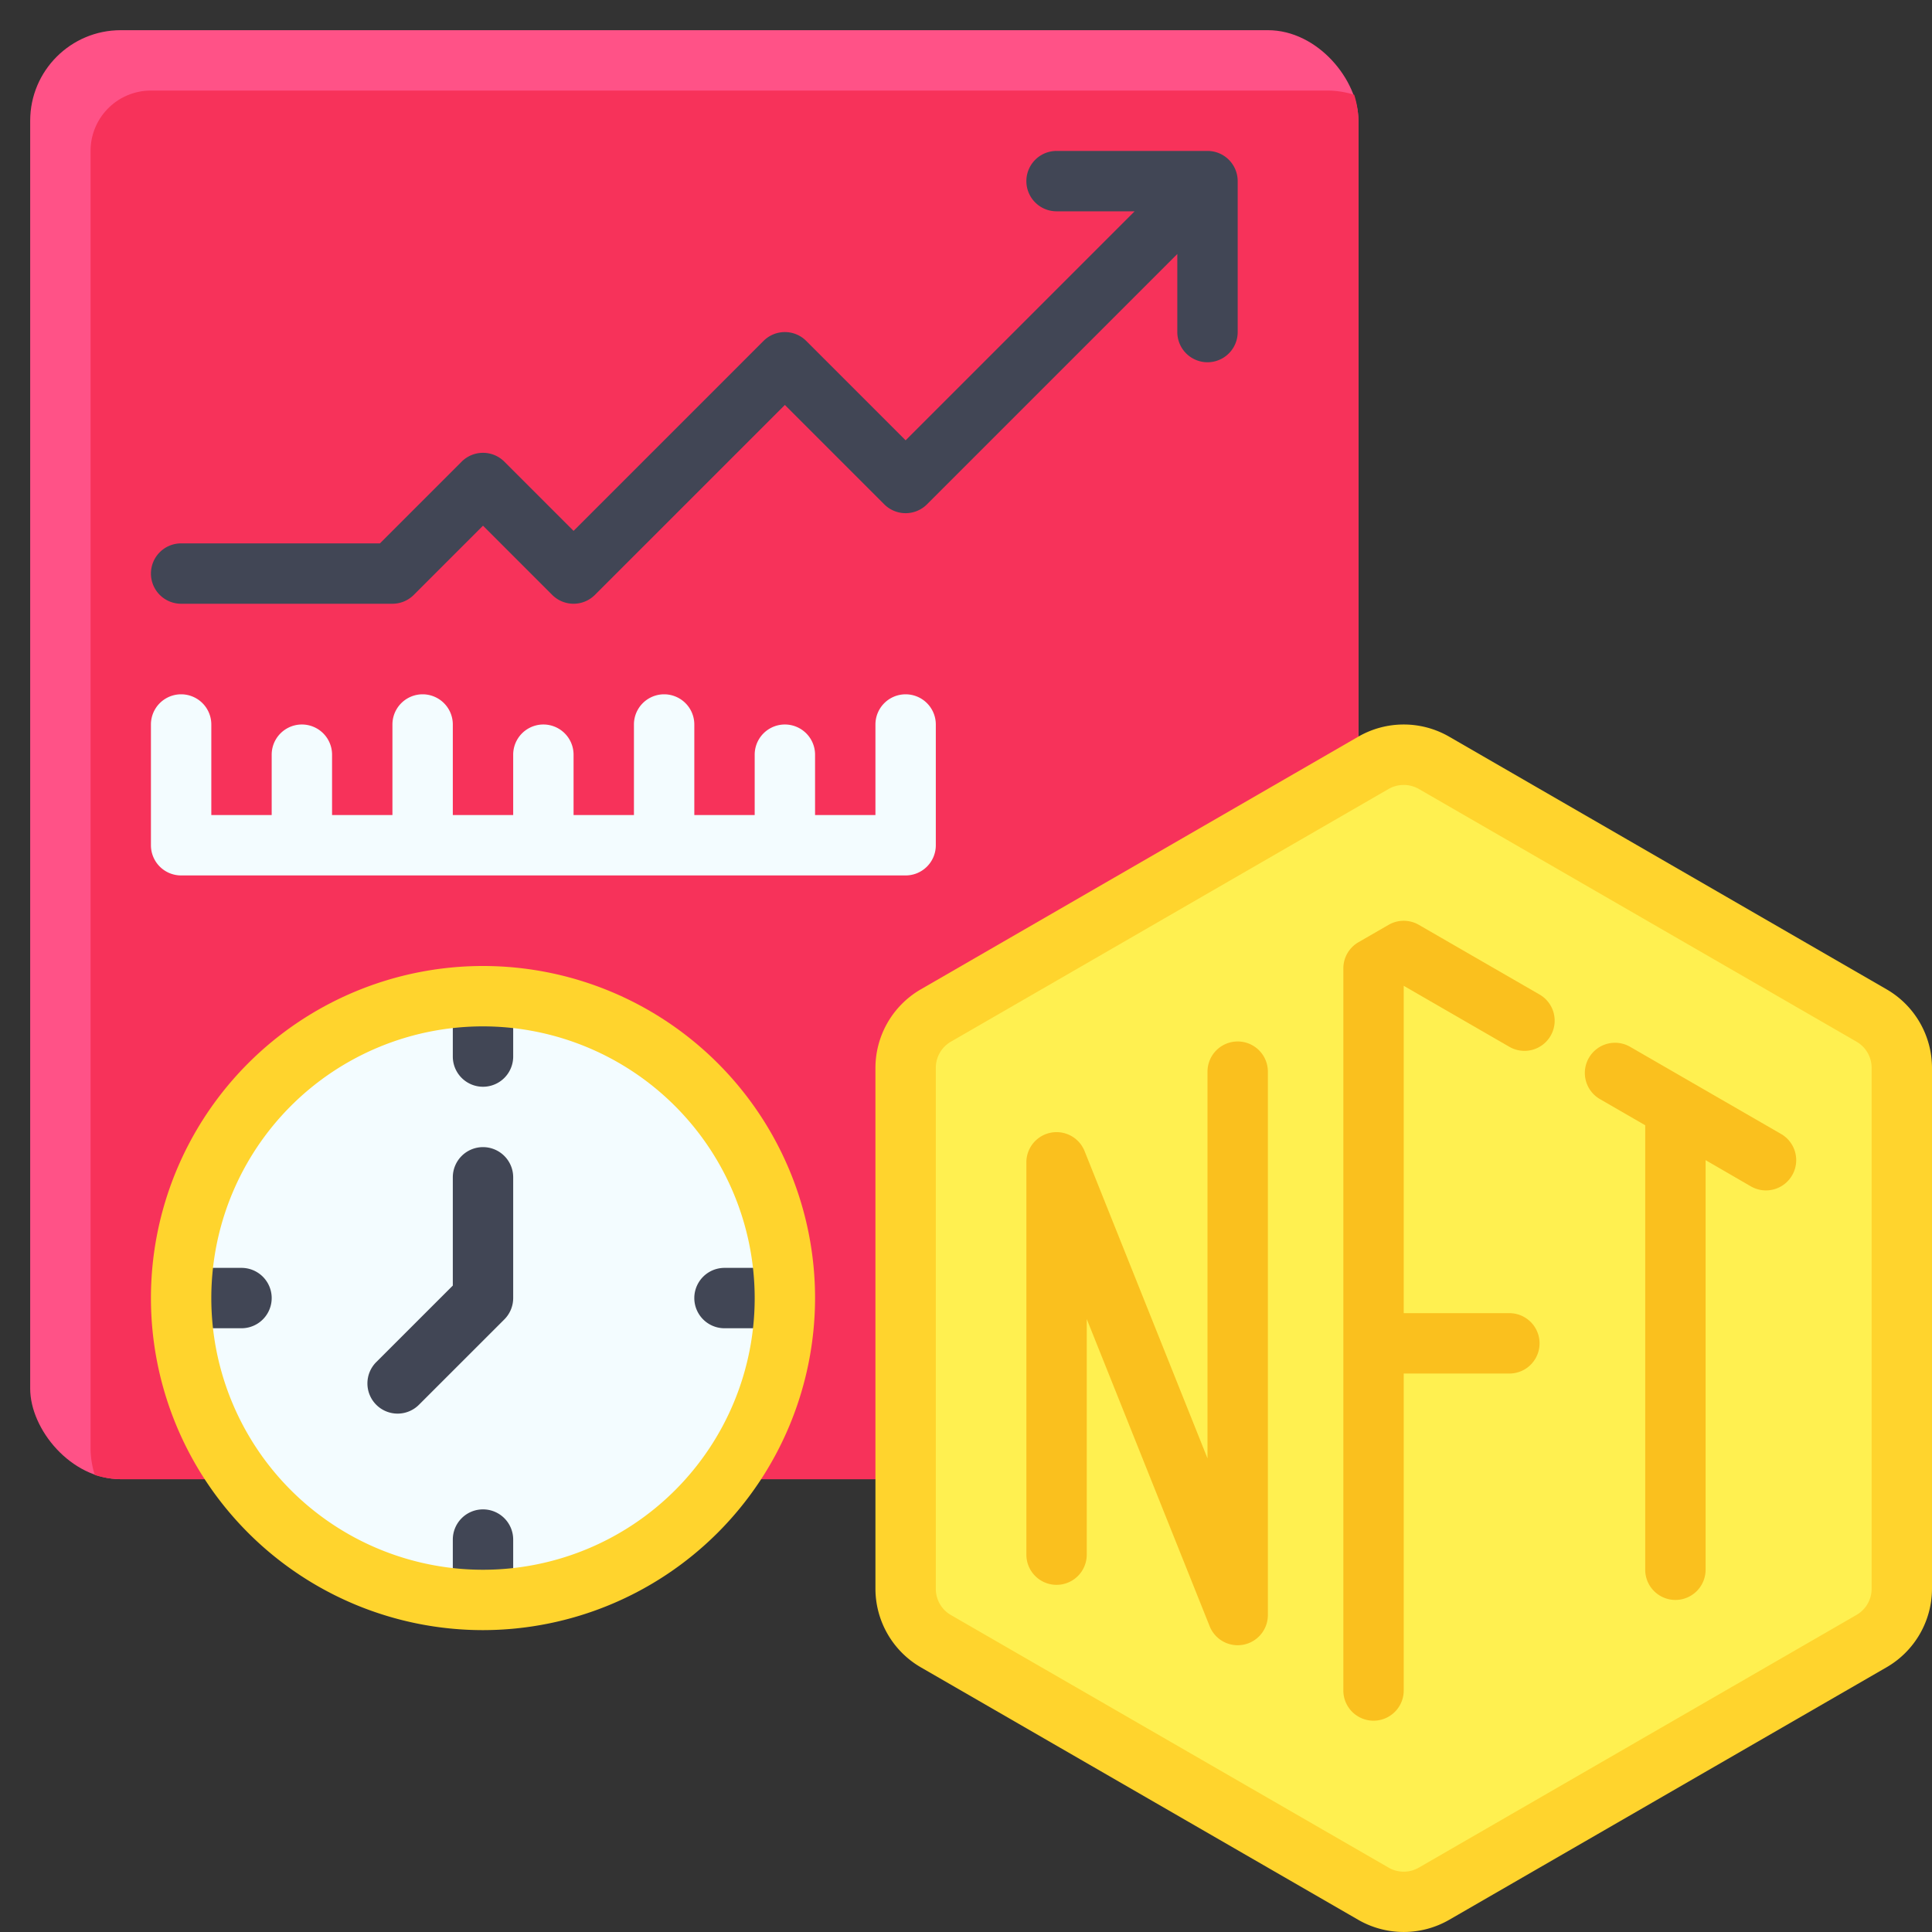 <svg id="Flat" height="512" viewBox="0 0 64 64" width="512" xmlns="http://www.w3.org/2000/svg"><rect x="0" y="0" width="64" height="64" fill="#333333" stroke="none"/><rect fill="#ff5287" height="48" rx="3" width="44" x="1" y="1"/><path d="m5 3a2 2 0 0 0 -2 2v43a2.983 2.983 0 0 0 .14.86 2.983 2.983 0 0 0 .86.14h38a3 3 0 0 0 3-3v-42a2.983 2.983 0 0 0 -.14-.86 2.983 2.983 0 0 0 -.86-.14z" fill="#f7325a"/><path d="m40 5h-5a1 1 0 0 0 0 2h2.586l-7.586 7.586-3.293-3.293a1 1 0 0 0 -1.414 0l-6.293 6.293-2.293-2.293a1 1 0 0 0 -1.414 0l-2.707 2.707h-6.586a1 1 0 0 0 -1 1 1 1 0 0 0 1 1h7a1 1 0 0 0 .707-.293l2.293-2.293 2.293 2.293a1 1 0 0 0 1.414 0l6.293-6.293 3.293 3.293a1 1 0 0 0 1.414 0l8.293-8.293v2.586a1 1 0 0 0 2 0v-5a1 1 0 0 0 -1-1z" fill="#414655"/><path d="m30 23a1 1 0 0 0 -1 1v3h-2v-2a1 1 0 0 0 -2 0v2h-2v-3a1 1 0 0 0 -2 0v3h-2v-2a1 1 0 0 0 -2 0v2h-2v-3a1 1 0 0 0 -2 0v3h-2v-2a1 1 0 0 0 -2 0v2h-2v-3a1 1 0 0 0 -2 0v4a1 1 0 0 0 1 1h24a1 1 0 0 0 1-1v-4a1 1 0 0 0 -1-1z" fill="#f3fcff"/><path d="m62 33.641-14.5-8.371a2 2 0 0 0 -2 0l-14.5 8.371a2 2 0 0 0 -1 1.733v17.256a2 2 0 0 0 1 1.732l14.5 8.372a2 2 0 0 0 2 0l14.5-8.372a2 2 0 0 0 1-1.732v-17.256a2 2 0 0 0 -1-1.733z" fill="#fff050"/><path d="m51 32.945-4-2.309a1 1 0 0 0 -1 0l-1 .577a1 1 0 0 0 -.5.866v23.921a1 1 0 1 0 2 0v-10.5h3.5a1 1 0 0 0 0-2h-3.5v-10.844l3.5 2.021a1 1 0 0 0 1.366-.365 1 1 0 0 0 -.366-1.367z" fill="#fac01e"/><path d="m59 37.564-5-2.887a1 1 0 0 0 -1.366.366 1 1 0 0 0 .366 1.366l1.5.867v14.724a1 1 0 1 0 2 0v-13.569l1.5.869a1 1 0 0 0 1.366-.366 1 1 0 0 0 -.366-1.37z" fill="#fac01e"/><path d="m41 34.5a1 1 0 0 0 -1 1v12.81l-4.072-10.179a1 1 0 0 0 -1.928.369v13a1 1 0 1 0 2 0v-7.806l4.072 10.179a1 1 0 0 0 1.928-.373v-18a1 1 0 0 0 -1-1z" fill="#fac01e"/><path d="m62.5 32.775-14.5-8.375a3.011 3.011 0 0 0 -3 0l-14.5 8.375a3.011 3.011 0 0 0 -1.5 2.6v17.255a3.013 3.013 0 0 0 1.5 2.6l14.5 8.37a3.017 3.017 0 0 0 3 0l14.5-8.372a3.013 3.013 0 0 0 1.5-2.6v-17.254a3.011 3.011 0 0 0 -1.5-2.599zm-.5 19.855a1 1 0 0 1 -.5.866l-14.5 8.372a1 1 0 0 1 -1 0l-14.5-8.368a1 1 0 0 1 -.5-.866v-17.26a1 1 0 0 1 .5-.867l14.5-8.372a1.01 1.01 0 0 1 1 0l14.5 8.372a1 1 0 0 1 .5.867z" fill="#ffd42d"/><circle cx="16" cy="43" fill="#f3fcff" r="10"/><g fill="#414655"><path d="m15 33v2a1 1 0 0 0 2 0v-2z"/><path d="m16 50a1 1 0 0 0 -1 1v2h2v-2a1 1 0 0 0 -1-1z"/><path d="m8 42h-2v2h2a1 1 0 0 0 0-2z"/><path d="m24 42a1 1 0 0 0 0 2h2v-2z"/><path d="m12.464 46.535a1 1 0 0 1 0-1.414l2.536-2.535v-3.586a1 1 0 0 1 1-1 1 1 0 0 1 1 1v4a1 1 0 0 1 -.293.707l-2.829 2.828a1 1 0 0 1 -1.414 0z"/></g><path d="m16 54a11 11 0 1 1 11-11 11.013 11.013 0 0 1 -11 11zm0-20a9 9 0 1 0 9 9 9.01 9.01 0 0 0 -9-9z" fill="#ffd42d"/></svg>